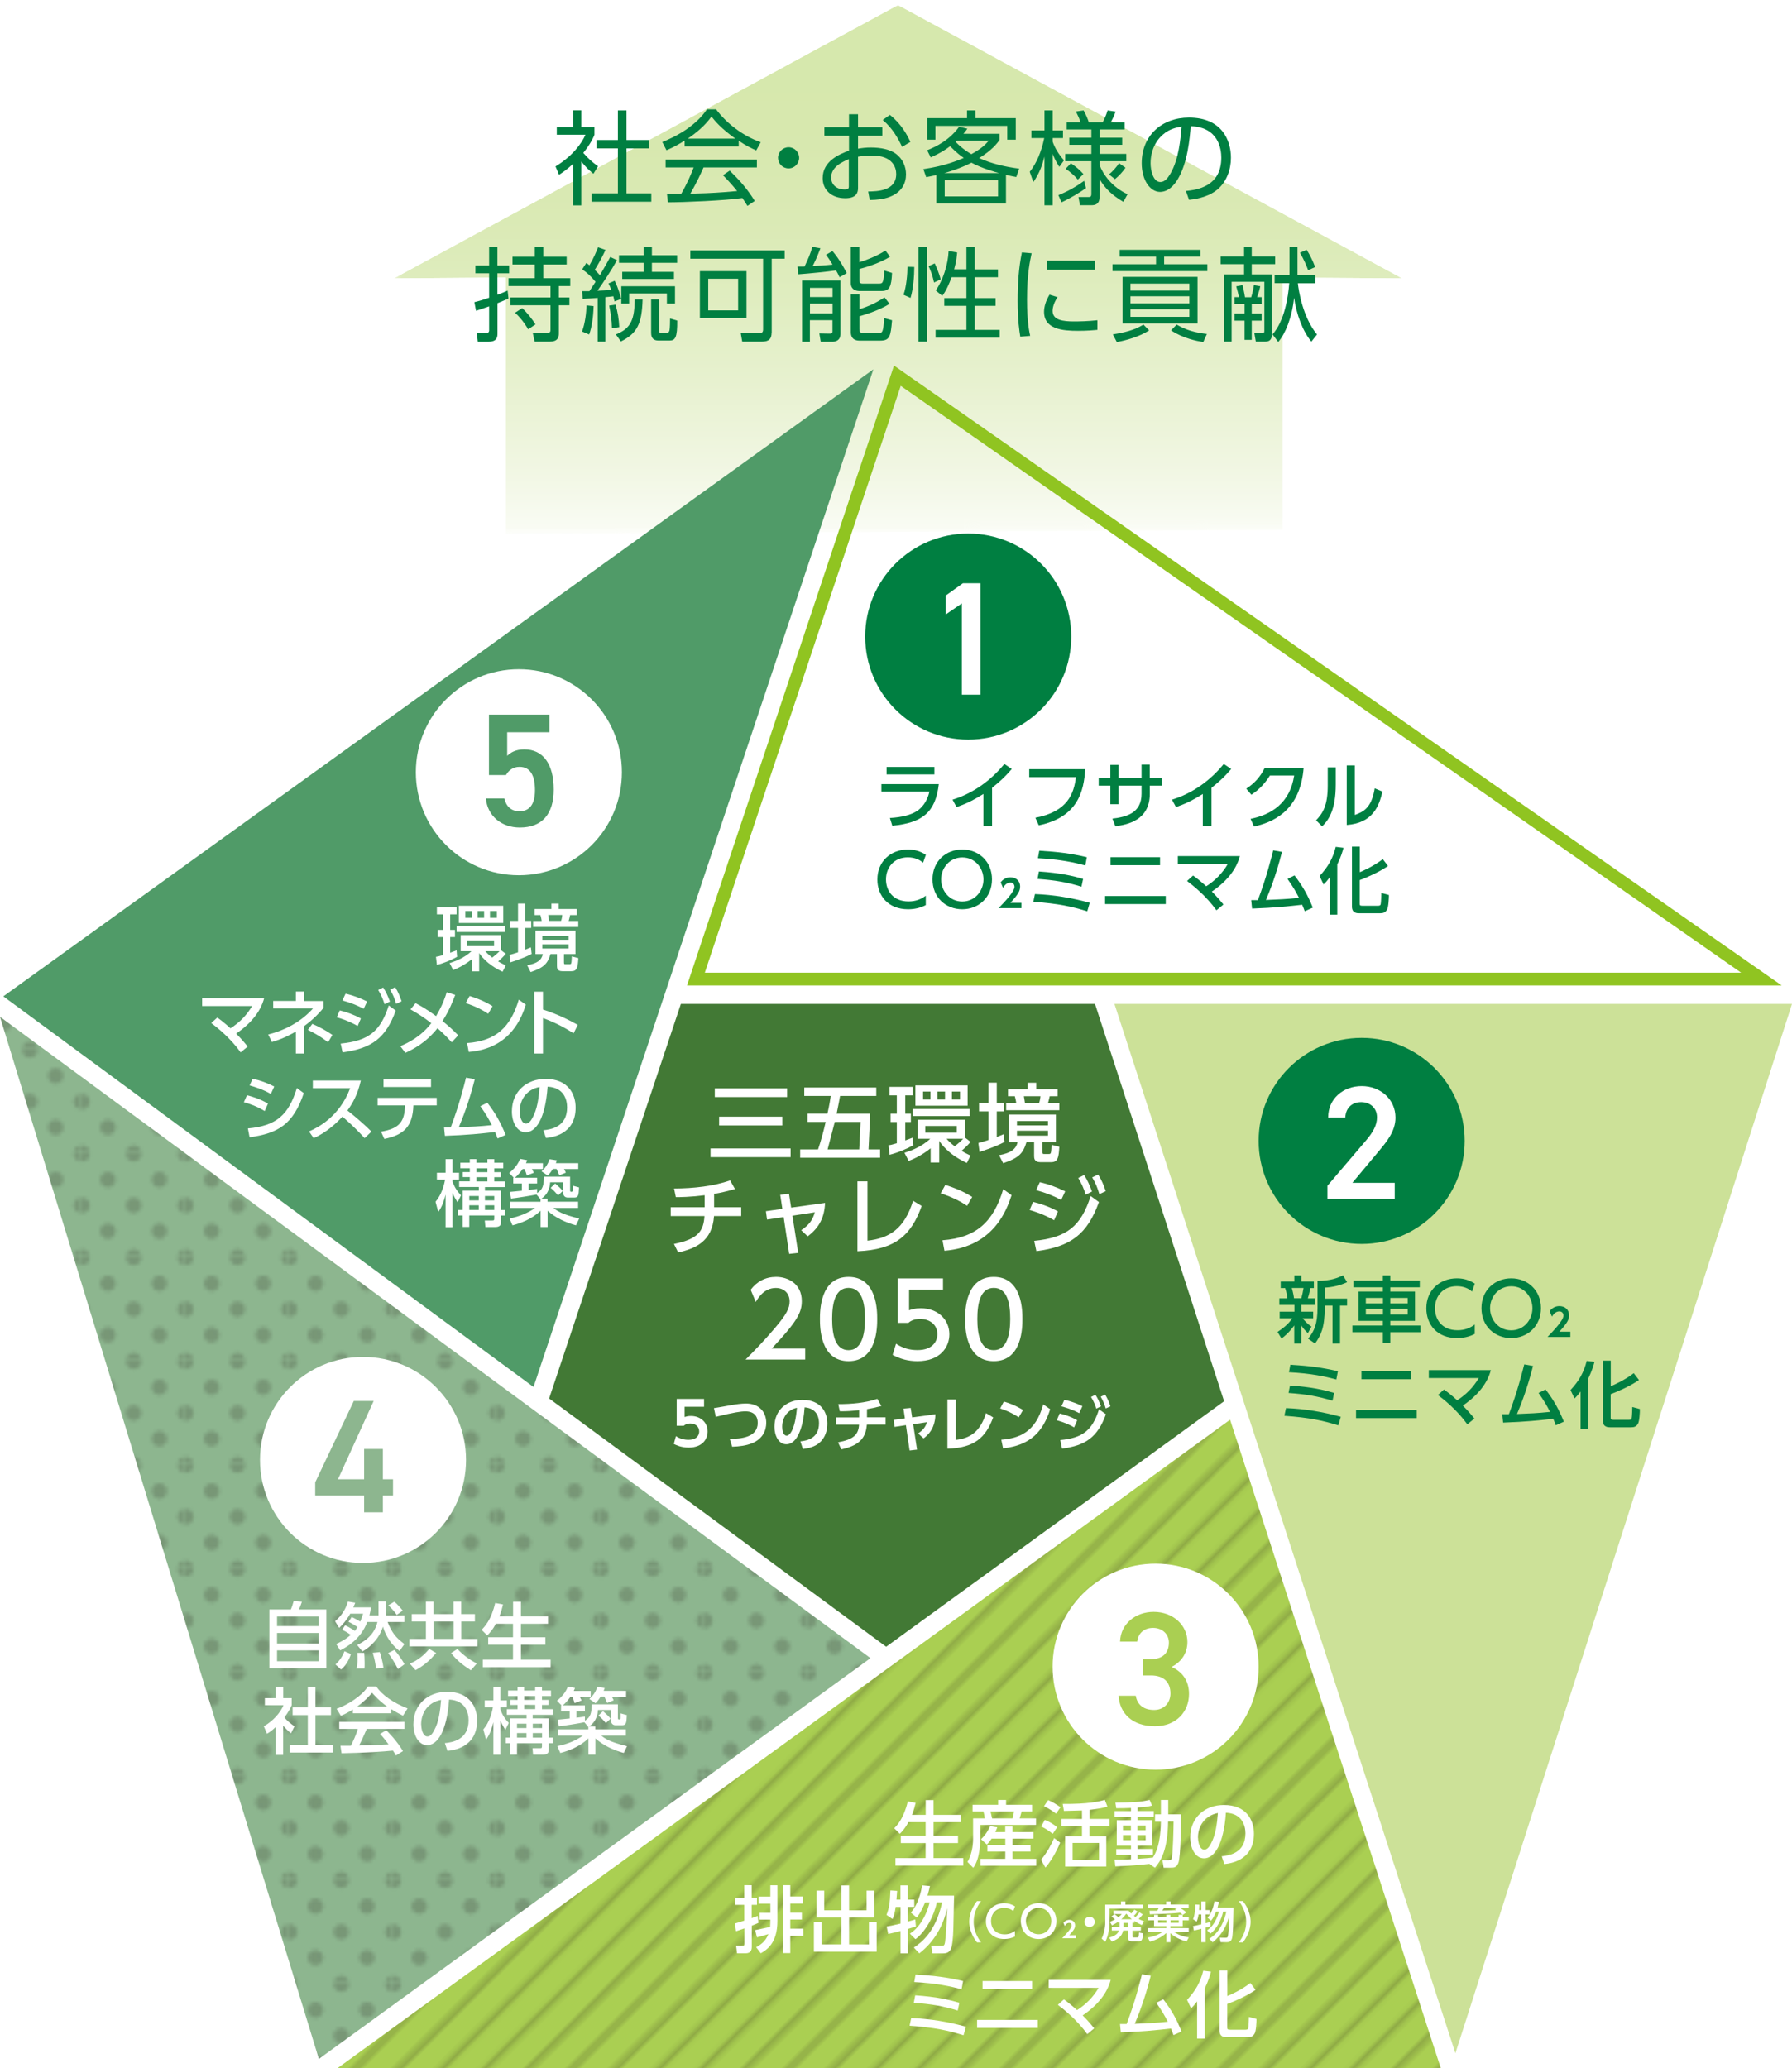 <?xml version="1.0" encoding="UTF-8"?><svg xmlns="http://www.w3.org/2000/svg" xmlns:xlink="http://www.w3.org/1999/xlink" viewBox="0 0 210.29 242.71"><defs><style>.cls-1{fill:url(#_名称未設定グラデーション_5);}.cls-2{fill:#427935;}.cls-3{fill:#fff;}.cls-4{mask:url(#mask);}.cls-5{fill:url(#_名称未設定グラデーション_2);}.cls-6,.cls-7{fill:none;}.cls-8{clip-path:url(#clippath-1);}.cls-9{isolation:isolate;}.cls-7{stroke:#231815;stroke-width:1.44px;}.cls-10{fill:#231815;}.cls-11{fill:#509b68;}.cls-12{fill:url(#_10_dpi_30_);}.cls-12,.cls-13{mix-blend-mode:screen;opacity:.2;}.cls-13{fill:url(#_10_lpi_20_);}.cls-14{fill:#007f41;}.cls-15{fill:#90c421;}.cls-16{fill:#cce198;}.cls-17{fill:#8db68f;}.cls-18{fill:#aacf52;}.cls-19{clip-path:url(#clippath);}.cls-20{opacity:.5;}</style><clipPath id="clippath"><polygon class="cls-6" points="46.22 32.67 59.34 32.57 59.34 90.47 150.53 90.47 150.53 32.57 164.55 32.67 105.38 .59 46.22 32.67"/></clipPath><clipPath id="clippath-1"><rect class="cls-6" x="46.07" y=".29" width="118.63" height="62.12" transform="translate(-.15 .52) rotate(-.28)"/></clipPath><linearGradient id="_名称未設定グラデーション_5" x1="484.54" y1="-27.25" x2="485.48" y2="-27.25" gradientTransform="translate(1775.73 -29688.84) rotate(90) scale(61.29 -61.29)" gradientUnits="userSpaceOnUse"><stop offset="0" stop-color="#fff"/><stop offset=".11" stop-color="#fafafa"/><stop offset=".24" stop-color="#ededed"/><stop offset=".37" stop-color="#d7d7d7"/><stop offset=".5" stop-color="#b8b8b8"/><stop offset=".64" stop-color="#909090"/><stop offset=".77" stop-color="#5f5f5f"/><stop offset=".91" stop-color="#272727"/><stop offset="1" stop-color="#000"/></linearGradient><mask id="mask" x="45.61" y="-.59" width="119.56" height="63.89" maskUnits="userSpaceOnUse"><g class="cls-8"><rect class="cls-1" x="45.76" y="-.29" width="119.25" height="63.3" transform="translate(-.15 .52) rotate(-.28)"/></g></mask><linearGradient id="_名称未設定グラデーション_2" x1="484.54" y1="-27.25" x2="485.48" y2="-27.25" gradientTransform="translate(1775.73 -29688.84) rotate(90) scale(61.29 -61.29)" gradientUnits="userSpaceOnUse"><stop offset="0" stop-color="#aed15b"/><stop offset=".14" stop-color="#b0d25f"/><stop offset=".3" stop-color="#b6d56c"/><stop offset=".46" stop-color="#c1dc82"/><stop offset=".63" stop-color="#d0e4a1"/><stop offset=".81" stop-color="#e4efc9"/><stop offset=".98" stop-color="#fcfdf9"/><stop offset="1" stop-color="#fff"/></linearGradient><pattern id="_10_dpi_30_" x="0" y="0" width="28.8" height="28.8" patternTransform="translate(-3900.16 -5284.72) scale(.42)" patternUnits="userSpaceOnUse" viewBox="0 0 28.8 28.8"><rect class="cls-6" x="0" y="0" width="28.8" height="28.8"/><path class="cls-10" d="M28.8,30.96c1.19,0,2.16-.97,2.16-2.16s-.97-2.16-2.16-2.16-2.16.97-2.16,2.16.97,2.16,2.16,2.16Z"/><path class="cls-10" d="M14.4,30.96c1.19,0,2.16-.97,2.16-2.16s-.97-2.16-2.16-2.16-2.16.97-2.16,2.16.97,2.16,2.16,2.16Z"/><path class="cls-10" d="M28.8,16.56c1.19,0,2.16-.97,2.16-2.16s-.97-2.16-2.16-2.16-2.16.97-2.16,2.16.97,2.16,2.16,2.16Z"/><path class="cls-10" d="M14.4,16.56c1.19,0,2.16-.97,2.16-2.16s-.97-2.16-2.16-2.16-2.16.97-2.16,2.16.97,2.16,2.16,2.16Z"/><path class="cls-10" d="M7.2,23.76c1.19,0,2.16-.97,2.16-2.16s-.97-2.16-2.16-2.16-2.16.97-2.16,2.16.97,2.16,2.16,2.16Z"/><path class="cls-10" d="M21.6,23.76c1.19,0,2.16-.97,2.16-2.16s-.97-2.16-2.16-2.16-2.16.97-2.16,2.16.97,2.16,2.16,2.16Z"/><path class="cls-10" d="M7.2,9.36c1.19,0,2.16-.97,2.16-2.16s-.97-2.16-2.16-2.16-2.16.97-2.16,2.16.97,2.16,2.16,2.16Z"/><path class="cls-10" d="M21.6,9.36c1.19,0,2.16-.97,2.16-2.16s-.97-2.16-2.16-2.16-2.16.97-2.16,2.16.97,2.16,2.16,2.16Z"/><path class="cls-10" d="M0,30.96c1.19,0,2.16-.97,2.16-2.16s-.97-2.16-2.16-2.16-2.16.97-2.16,2.16.97,2.16,2.16,2.16Z"/><path class="cls-10" d="M0,16.56c1.19,0,2.16-.97,2.16-2.16s-.97-2.16-2.16-2.16-2.16.97-2.16,2.16.97,2.16,2.16,2.16Z"/><path class="cls-10" d="M28.8,2.16c1.19,0,2.16-.97,2.16-2.16s-.97-2.16-2.16-2.16-2.16.97-2.16,2.16.97,2.16,2.16,2.16Z"/><path class="cls-10" d="M14.4,2.16c1.19,0,2.16-.97,2.16-2.16s-.97-2.16-2.16-2.16-2.16.97-2.16,2.16.97,2.16,2.16,2.16Z"/><path class="cls-10" d="M0,2.16c1.19,0,2.16-.97,2.16-2.16S1.19-2.16,0-2.16-2.16-1.19-2.16,0-1.19,2.16,0,2.16Z"/></pattern><pattern id="_10_lpi_20_" x="0" y="0" width="72" height="72" patternTransform="translate(-1708.02 -8558.98) rotate(-45) scale(.5)" patternUnits="userSpaceOnUse" viewBox="0 0 72 72"><rect class="cls-6" width="72" height="72"/><line class="cls-7" x1="71.75" y1="68.4" x2="144.25" y2="68.4"/><line class="cls-7" x1="71.75" y1="54" x2="144.25" y2="54"/><line class="cls-7" x1="71.75" y1="39.6" x2="144.25" y2="39.6"/><line class="cls-7" x1="71.75" y1="25.2" x2="144.25" y2="25.2"/><line class="cls-7" x1="71.75" y1="10.8" x2="144.25" y2="10.8"/><line class="cls-7" x1="71.75" y1="61.2" x2="144.25" y2="61.2"/><line class="cls-7" x1="71.75" y1="46.8" x2="144.25" y2="46.8"/><line class="cls-7" x1="71.75" y1="32.4" x2="144.25" y2="32.4"/><line class="cls-7" x1="71.75" y1="18" x2="144.25" y2="18"/><line class="cls-7" x1="71.75" y1="3.6" x2="144.25" y2="3.6"/><line class="cls-7" x1="-.25" y1="68.4" x2="72.25" y2="68.4"/><line class="cls-7" x1="-.25" y1="54" x2="72.25" y2="54"/><line class="cls-7" x1="-.25" y1="39.6" x2="72.25" y2="39.6"/><line class="cls-7" x1="-.25" y1="25.2" x2="72.25" y2="25.2"/><line class="cls-7" x1="-.25" y1="10.8" x2="72.25" y2="10.8"/><line class="cls-7" x1="-.25" y1="61.2" x2="72.25" y2="61.2"/><line class="cls-7" x1="-.25" y1="46.8" x2="72.25" y2="46.8"/><line class="cls-7" x1="-.25" y1="32.4" x2="72.25" y2="32.4"/><line class="cls-7" x1="-.25" y1="18" x2="72.25" y2="18"/><line class="cls-7" x1="-.25" y1="3.6" x2="72.25" y2="3.6"/><line class="cls-7" x1="-72.25" y1="68.4" x2=".25" y2="68.4"/><line class="cls-7" x1="-72.25" y1="54" x2=".25" y2="54"/><line class="cls-7" x1="-72.25" y1="39.6" x2=".25" y2="39.6"/><line class="cls-7" x1="-72.25" y1="25.2" x2=".25" y2="25.2"/><line class="cls-7" x1="-72.25" y1="10.8" x2=".25" y2="10.8"/><line class="cls-7" x1="-72.25" y1="61.2" x2=".25" y2="61.2"/><line class="cls-7" x1="-72.25" y1="46.8" x2=".25" y2="46.8"/><line class="cls-7" x1="-72.25" y1="32.4" x2=".25" y2="32.4"/><line class="cls-7" x1="-72.25" y1="18" x2=".25" y2="18"/><line class="cls-7" x1="-72.25" y1="3.6" x2=".25" y2="3.6"/></pattern></defs><g class="cls-9"><g id="_レイヤー_2"><g id="_レイヤー_1-2"><g class="cls-20"><g class="cls-19"><g class="cls-4"><rect class="cls-5" x="46.07" y=".29" width="118.63" height="62.12" transform="translate(-.15 .52) rotate(-.28)"/></g></g></g><path class="cls-14" d="M68.21,24.1h-.97v-4.86c-.76.7-1.31,1.06-1.64,1.27l-.41-.98c1.99-1.2,3.11-2.75,3.51-3.72h-3.36v-.9h1.9v-1.96h.97v1.96h1.55v.91c-.12.29-.43,1.03-1.31,2.12.64.73,1.06,1.09,1.73,1.57l-.54.88c-.64-.52-.77-.66-1.43-1.44v5.15ZM73.52,12.96v3.47h2.64v.98h-2.64v5.28h2.91v.98h-6.99v-.98h3.07v-5.28h-2.51v-.98h2.51v-3.47h1.01Z"/><path class="cls-14" d="M86.68,17.18h-6.34v-.67c-1.07.66-1.73.95-2.13,1.12l-.49-.97c3.57-1.4,4.92-3.35,5.24-3.83h1.07c1.25,1.67,3.15,3.12,5.24,3.86l-.53.96c-.53-.24-1.2-.55-2.05-1.13v.66ZM85.63,20.02c1.28,1.26,2.02,2.1,2.94,3.56l-.86.58c-.19-.32-.34-.55-.59-.92-2,.29-6.9.5-8.74.5l-.11-.98h1.66c.75-1.3,1.21-2.41,1.47-3.11h-3.29v-.92h10.71v.92h-6.26c-.29.66-.77,1.7-1.55,3.08.3-.01,1.64-.05,1.9-.06,1.46-.06,2.7-.17,3.59-.25-.12-.16-.72-.91-1.66-1.86l.79-.54ZM86.3,16.27c-1.69-1.2-2.39-2.06-2.81-2.59-.75,1.06-1.77,1.9-2.78,2.59h5.59Z"/><path class="cls-14" d="M93.78,18.52c0,.66-.54,1.24-1.24,1.24s-1.24-.56-1.24-1.24.56-1.24,1.24-1.24,1.24.56,1.24,1.24Z"/><path class="cls-14" d="M100.67,17.45c.49-.08.94-.14,1.5-.14,1.26,0,2.29.24,2.97.74.78.58,1.18,1.48,1.18,2.41,0,1.03-.48,2.17-2.13,2.72-.49.17-1.24.28-2.13.29l-.18-1c1.07-.01,3.29-.06,3.29-2.05,0-.76-.41-2.17-2.85-2.17-.71,0-1.24.07-1.63.14v3.67c0,.56-.2,1.2-1.5,1.2-1.59,0-2.65-.96-2.65-2.35,0-2.04,2-2.82,3.09-3.24v-1.74h-2.89v-1h2.89v-1.52h1.06v1.52h2.85v1h-2.85v1.51ZM99.62,18.67c-.71.3-2.09.88-2.09,2.18,0,.66.49,1.38,1.59,1.38.41,0,.49-.12.49-.35v-3.21ZM104.42,13.48c1.38,1.08,2.05,2.41,2.42,3.17l-.98.58c-.5-1.04-1.1-2.15-2.27-3.15l.83-.59Z"/><path class="cls-14" d="M108.39,19.84c2.55-.38,3.99-1.01,4.71-1.31-.44-.3-.75-.53-1.61-1.37-.56.42-1.09.78-2.27,1.31l-.42-.84c1.1-.44,2.6-1.18,3.75-2.75l.97.22c-.18.25-.26.37-.46.6h4.23v.74c-.29.4-.9,1.2-2.39,2.11,1.49.67,3.08,1.03,4.7,1.24l-.34.98c-.41-.07-.58-.11-1.21-.25v3.37h-8.17v-3.35c-.33.08-.54.12-1.19.25l-.34-.96ZM114.48,12.96v.91h4.72v2.52h-1v-1.62h-8.43v1.62h-.97v-2.52h4.68v-.91h1ZM117.24,20.31c-.41-.11-2.03-.56-3.24-1.22-1.27.66-2.64,1.07-3.19,1.22h6.43ZM117.12,21.13h-6.26v1.92h6.26v-1.92ZM112.29,16.51s-.11.1-.16.13c.86.88,1.62,1.31,1.86,1.45,1.2-.67,1.62-1.09,2.04-1.58h-3.74Z"/><path class="cls-14" d="M124.31,19.58c-.46-.72-.6-1.07-.78-1.52v6.03h-.96v-5.72c-.26.98-.54,1.88-1.31,3l-.42-1.21c.78-.97,1.38-2.38,1.7-3.96h-1.51v-.89h1.54v-2.35h.96v2.35h1.21v.89h-1.21v.43c.24.7.7,1.49,1.33,2.18l-.55.77ZM124.2,22.9c.4-.16,1.67-.68,3.02-1.68l.22.85c-.67.49-1.94,1.25-2.87,1.67l-.37-.84ZM131.82,23.68c-1.22-.71-2.12-1.51-2.79-2.67v2.1c0,.25,0,.97-.92.97h-1.38l-.17-.96h1.13c.23.01.38-.01.38-.37v-3.83h-3.07v-.86h3.07v-1.07h-2.59v-.83h2.59v-.97h-2.89v-.84h1.62c-.12-.38-.32-.83-.54-1.26l.9-.13c.24.44.47.94.61,1.39h1.63c.13-.25.37-.71.58-1.39l.94.14c-.26.71-.52,1.15-.58,1.25h1.64v.84h-2.95v.97h2.66v.83h-2.66v1.07h3.14v.86h-3.14v.43c.4,1.12,1.51,2.64,3.29,3.44l-.49.89ZM125.67,19.17c.19.12.84.54,1.47,1.26l-.66.64c-.34-.4-.89-.92-1.43-1.26l.61-.64ZM130.14,20.47c.42-.34.9-.88,1.18-1.32l.76.53c-.37.53-.77.96-1.24,1.34l-.7-.55Z"/><path class="cls-14" d="M139.17,22.41c1.24-.13,4.15-.48,4.15-3.91,0-.95-.29-3.59-3.59-3.69-.11,1.39-.35,4.34-1.58,6.32-.71,1.12-1.47,1.39-2.01,1.39-1.18,0-2.16-1.39-2.16-3.37,0-3.26,2.38-5.35,5.54-5.35,3.89,0,4.93,2.69,4.93,4.71,0,1.43-.52,2.84-1.61,3.75-.78.65-1.98,1.06-3.31,1.19l-.36-1.04ZM136.69,15.62c-1.12.82-1.67,2.16-1.67,3.55,0,.82.3,2.19,1.15,2.19.5,0,.86-.44,1.17-.97,1.01-1.73,1.2-4.16,1.32-5.54-.71.13-1.37.31-1.98.77Z"/><path class="cls-14" d="M59.67,35.03c-.4.19-.58.26-1.29.55v3.51c0,.42-.02,1.01-1.06,1.01h-1.25l-.12-1.02h1.08c.2.01.37-.07.37-.31v-2.82c-.97.35-1.24.42-1.54.52l-.19-1.01c.41-.11.8-.2,1.73-.52v-2.87h-1.61v-.91h1.61v-2.19h.97v2.19h1.38v.91h-1.38v2.52c.66-.25.88-.35,1.2-.49l.1.92ZM63.75,28.97v1.16h2.75v.91h-2.75v1.61h3.17v.92h-1.34v1.34h1.24v.91h-1.24v3.33c0,.47-.16.94-1.08.94h-1.76l-.22-1.02h1.65c.41.01.43-.18.43-.37v-2.88h-4.7v-.91h4.7v-1.34h-4.92v-.92h3.08v-1.61h-2.62v-.91h2.62v-1.16h.98ZM61.98,38.64c-.18-.3-.67-1.15-1.54-1.94l.84-.54c.58.53,1.16,1.28,1.56,1.9l-.86.59Z"/><path class="cls-14" d="M72.41,30.52c-.7,1.25-1.49,2.44-2.3,3.6.25-.01,1.39-.07,1.62-.08-.14-.43-.22-.58-.32-.78l.72-.31c.46.92.7,1.87.77,2.13l-.79.29c-.05-.25-.07-.34-.13-.6-.29.04-.62.07-.94.1v5.22h-.9v-5.13c-.71.06-1.21.08-1.76.11l-.07-.9h.86l.72-1.1c-.54-.64-.97-1.06-1.57-1.46l.49-.76c.12.1.18.14.36.28.5-.85.77-1.5,1.01-2.11l.88.31c-.47,1.01-1,1.93-1.27,2.34.26.25.38.36.61.62.55-.92.9-1.56,1.21-2.13l.82.38ZM68.3,38.91c.38-1.01.5-2.24.53-3.07l.83.08c-.05,1.48-.22,2.46-.52,3.33l-.84-.35ZM71.81,38.52c-.02-1.02-.13-1.68-.32-2.66l.74-.11c.26.86.4,1.73.44,2.64l-.86.13ZM75.41,35.14c-.08,2.85-.64,3.99-2.55,4.93l-.59-.83c1.85-.7,2.18-1.88,2.22-4.1h.92ZM76.5,28.98v.97h2.96v.89h-2.96v1.06h2.59v.84h-6.07v-.84h2.51v-1.06h-2.89v-.89h2.89v-.97h.97ZM79.21,35.63h-.95v-1.19h-4.43v1.19h-.92v-2.04h6.3v2.04ZM77.34,35.14v3.61c0,.23,0,.31.29.31h.6c.26,0,.3-.17.34-.31.05-.25.06-1.04.06-1.38l.84.25c.02,1.96-.23,2.34-.88,2.34h-1.32c-.86,0-.86-.67-.86-.94v-3.89h.94Z"/><path class="cls-14" d="M90.55,39.03c0,.72-.3,1.06-1.15,1.06h-2.3l-.18-1.03h2.27c.2.01.36-.04.36-.42v-8.28h-8.54v-.97h11.07v.97h-1.52v8.67ZM87.6,37.32h-5.47v-5.5h5.47v5.5ZM86.62,32.71h-3.51v3.71h3.51v-3.71Z"/><path class="cls-14" d="M96.28,29.12c-.38,1-.55,1.37-.91,2.1.38-.01,1.5-.08,2.33-.17-.37-.62-.55-.86-.77-1.15l.76-.44c.88,1.03,1.52,2.29,1.68,2.59l-.85.48c-.13-.29-.23-.49-.41-.8-.89.14-3.17.37-4.44.46l-.08-.9c.12,0,.7-.01.82-.01.38-.79.72-1.56.92-2.31l.96.17ZM98.63,32.92v6.26c0,.79-.6.92-.9.92h-1.42l-.16-.97,1.26.02c.22,0,.28-.1.28-.25v-1.33h-2.65v2.53h-.92v-7.18h4.51ZM97.7,33.78h-2.65v1.08h2.65v-1.08ZM97.7,35.63h-2.65v1.15h2.65v-1.15ZM100.85,30.77c.8-.24,2.18-.77,3.05-1.37l.55.73c-1.09.66-2.5,1.16-3.6,1.43v1.36c0,.25.11.36.37.36h1.94c.36,0,.56-.01.6-1.54l.92.29c-.07,1.57-.28,2.12-1.21,2.12h-2.57c-.2,0-1.06,0-1.06-.96v-4.25h1v1.82ZM100.85,34.54v1.75c1.28-.41,2.06-.82,2.95-1.39l.59.76c-1.36.85-3.31,1.39-3.54,1.45v1.52c0,.32.08.43.43.43h1.88c.38,0,.49-.05.6-1.73l.92.25c-.16,1.88-.25,2.39-1.39,2.39h-2.39c-.26,0-1.06,0-1.06-1.02v-4.41h1Z"/><path class="cls-14" d="M106.02,34.6c.36-.97.47-2.54.47-3.29l.8.02c0,1.07-.13,2.64-.44,3.63l-.83-.37ZM108.76,28.96v11.13h-.98v-11.13h.98ZM109.61,33.15c-.17-.76-.34-1.28-.64-1.92l.72-.32c.19.42.52,1.16.7,1.87l-.78.37ZM113.41,31.61v-2.65h.97v2.65h2.73v.92h-2.73v2.45h2.45v.91h-2.45v2.82h2.93v.92h-7.52v-.92h3.62v-2.82h-2.6v-.91h2.6v-2.45h-1.74c-.28.76-.64,1.61-1.1,2.19l-.76-.64c.82-1.14,1.44-3,1.51-4.62l1,.17c-.04.46-.08.98-.35,1.97h1.44Z"/><path class="cls-14" d="M121.06,29.72c-.18.84-.54,2.41-.54,5.43,0,2.67.28,3.83.37,4.26l-1.16.1c-.11-.7-.31-1.9-.31-4.19,0-1.98.12-3.9.5-5.7l1.14.1ZM124.12,34.86c-.59.83-.6,1.51-.6,1.62,0,1.09,1.22,1.24,2.51,1.24.66,0,1.64-.02,2.75-.14v1.13c-.41.04-1.25.11-2.27.11-1.78,0-3.99-.17-3.99-2.23,0-.62.22-1.31.64-2.01l.97.3ZM128.52,30.59v1.06h-5.64v-1.06h5.64Z"/><path class="cls-14" d="M140.88,30.12h-4.27v.89h5.07v.8h-11.13v-.8h5.11v-.89h-4.26v-.8h9.47v.8ZM130.59,39.24c2.12-.32,3.01-.8,3.59-1.15l.67.68c-1.09.72-2.71,1.18-3.79,1.37l-.47-.9ZM140.53,32.49v5.47h-8.8v-5.47h8.8ZM139.57,33.28h-6.91v.82h6.91v-.82ZM139.57,34.77h-6.91v.84h6.91v-.84ZM139.57,36.29h-6.91v.89h6.91v-.89ZM138.08,38.09c1.14.66,2.19.95,3.55,1.1l-.43.95c-.8-.13-2.34-.43-3.78-1.37l.66-.68Z"/><path class="cls-14" d="M145.99,30.11v-1.14h.9v1.14h2.75v.89h-2.75v1.2h2.35v7.11c0,.24-.02.78-.78.78h-1.09l-.17-.98h.91c.22.01.26-.1.26-.29v-5.75h-3.84v7.02h-.86v-7.89h2.32v-1.2h-2.75v-.89h2.75ZM145.39,34.87c-.06-.34-.18-.8-.32-1.27l.74-.14c.11.47.22.94.29,1.42h.73c.18-.59.28-1.15.32-1.42l.74.13c-.06.35-.26.98-.37,1.28h.53v.8h-1.16v1.13h1.16v.83h-1.16v2.25h-.84v-2.25h-1.18v-.83h1.18v-1.13h-1.18v-.8h.52ZM154.36,32.29v.95h-2.06c.1.91.58,3.98,2.25,6.01l-.66.84c-1.02-1.21-1.76-3.23-2.03-5.15-.25,2.35-1.02,4.21-1.86,5.19l-.67-.89c1.42-1.6,1.85-4.46,1.96-6.01h-1.71v-.95h1.74v-3.32h.94v3.32h2.11ZM153.51,31.71c-.22-.6-.47-1.19-.96-2.05l.78-.35c.36.55.75,1.34,1,2.03l-.82.37Z"/><polygon class="cls-11" points=".39 116.92 62.61 162.76 102.49 43.34 .39 116.92"/><polygon class="cls-17" points="102.15 194.58 0 119.32 37.42 241.61 102.15 194.58"/><polygon class="cls-12" points="102.15 194.58 0 119.32 37.42 241.61 102.15 194.58"/><polygon class="cls-2" points="64.44 164.11 103.99 193.24 143.65 164.43 128.5 117.81 79.9 117.81 64.44 164.11"/><polygon class="cls-18" points="144.35 166.6 39.6 242.7 169.08 242.71 144.35 166.6"/><polygon class="cls-13" points="144.35 166.6 39.6 242.7 169.08 242.71 144.35 166.6"/><polygon class="cls-16" points="130.78 117.81 170.79 240.94 210.29 117.81 130.78 117.81"/><path class="cls-15" d="M105.7,45.28l98.62,68.86h-121.61s22.99-68.86,22.99-68.86M104.91,42.9l-24.29,72.74h128.46S104.91,42.9,104.91,42.9h0Z"/><path class="cls-14" d="M110.17,92.01c-.39,3.34-1.94,4.55-5.46,4.89l-.28-.91c1.48-.09,2.49-.38,3.15-.8.47-.29,1.22-1.03,1.48-2.29h-5.63v-.88h6.74ZM109.65,90v.88h-5.61v-.88h5.61Z"/><path class="cls-14" d="M116.41,96.93h-1.01v-3.76c-1.39.88-2.29,1.24-3.15,1.54l-.47-.87c2.4-.74,4.49-2.24,6.08-4.19l.87.59c-.67.78-1.21,1.33-2.31,2.21v4.49Z"/><path class="cls-14" d="M127.35,90.26c-.16,2.59-.86,5.64-5.45,6.59l-.4-.89c3.82-.72,4.52-2.85,4.76-4.76h-5.48v-.94h6.57Z"/><path class="cls-14" d="M136.34,91.28v.91h-1.41v.96c0,3.12-2.64,3.62-4.04,3.81l-.35-.9c1.65-.19,3.42-.65,3.42-2.91v-.96h-2.69v2.18h-.97v-2.18h-1.37v-.91h1.37v-1.52h.97v1.52h2.69v-1.56h.96v1.56h1.41Z"/><path class="cls-14" d="M142.16,96.93h-1.01v-3.76c-1.39.88-2.29,1.24-3.15,1.54l-.47-.87c2.41-.74,4.49-2.24,6.08-4.19l.87.59c-.67.78-1.21,1.33-2.31,2.21v4.49Z"/><path class="cls-14" d="M146.75,96.09c2.46-.49,4.63-1.86,5.12-5.09h-2.84c-.57.89-1.18,1.6-2.18,2.26l-.6-.71c.99-.65,1.66-1.41,2.16-2.43h4.57c-.36,4.42-2.85,6.23-5.83,6.87l-.39-.89Z"/><path class="cls-14" d="M156.75,92.07c0,2.96-.83,4.16-1.6,4.9l-.71-.71c.83-.87,1.37-1.76,1.37-4.1v-2.11h.94v2.02ZM158.99,95.63c.93-.35,1.95-.73,2.33-3.12l.91.38c-.4,1.73-1.14,3.69-4.19,3.92v-6.99h.95v5.81Z"/><path class="cls-14" d="M108.64,106.21c-.64.34-1.36.49-2.08.49-2.36,0-3.6-1.61-3.6-3.49,0-2.17,1.61-3.52,3.59-3.52.77,0,1.45.2,2.1.62l-.33.93c-.37-.33-.96-.63-1.78-.63-1.65,0-2.57,1.2-2.57,2.59,0,1.28.79,2.58,2.65,2.58.83,0,1.48-.26,2.02-.67v1.1Z"/><path class="cls-14" d="M112.92,99.69c1.94,0,3.49,1.41,3.49,3.5s-1.55,3.51-3.49,3.51-3.49-1.39-3.49-3.51c0-2.12,1.57-3.5,3.49-3.5ZM112.92,105.79c1.52,0,2.49-1.27,2.49-2.59s-.97-2.58-2.48-2.58-2.49,1.25-2.49,2.58.98,2.59,2.48,2.59Z"/><path class="cls-14" d="M119.86,105.96v.61h-2.68c.74-.76,1.87-1.95,1.87-2.5,0-.26-.15-.5-.48-.5-.48,0-.74.41-.87.61l-.27-.64c.44-.59,1.02-.59,1.15-.59.59,0,1.13.37,1.13,1.08,0,.52-.21.89-1.14,1.92h1.28Z"/><path class="cls-14" d="M127.59,106.94c-1.82-.56-3.32-.9-6.33-1.12l.19-.9c2.18.08,4.33.44,6.43,1.02l-.29,1ZM126.91,104.05c-1.75-.53-3.09-.76-5.16-.91l.17-.87c2.53.17,3.95.51,5.18.87l-.19.91ZM127.36,101.56c-1.3-.35-2.89-.71-5.56-.85l.16-.88c2.26.14,3.63.31,5.58.76l-.18.97Z"/><path class="cls-14" d="M136.8,105.15v.94h-7.12v-.94h7.12ZM136.13,100.59v.94h-5.81v-.94h5.81Z"/><path class="cls-14" d="M140,102.74c.3.21.77.56,1.55,1.26,1.04-.66,1.92-1.55,2.53-2.61h-5.86v-.93h7.28c-.16.59-.69,2.41-3.29,4.16.65.65,1.15,1.26,1.36,1.52l-.82.68c-1.24-1.73-2.77-2.92-3.45-3.44l.71-.64Z"/><path class="cls-14" d="M146.82,105.63s.71,0,.79,0c1-2.62,1.59-5.01,1.8-5.84l1.03.18c-.72,2.83-1.47,4.66-1.88,5.64,1.49-.06,2.38-.09,3.88-.25-.46-.87-.62-1.17-1.35-2.22l.82-.41c.98,1.28,1.54,2.29,2.15,3.78l-.95.42c-.09-.25-.14-.39-.3-.76-1.7.19-3.14.35-5.88.45l-.1-.99Z"/><path class="cls-14" d="M156.03,102.97c-.36.48-.51.62-.71.82l-.47-.99c1.03-1.11,1.57-2.1,1.9-3.42l.91.11c-.1.37-.27,1.01-.73,1.95v5.89h-.9v-4.37ZM159.57,99.36v2.99c.37-.15,1.59-.68,2.7-1.53l.61.8c-.93.66-2.41,1.33-3.32,1.66v2.7c0,.23,0,.31.33.31h1.82c.23,0,.28-.08.31-.17.05-.15.08-1.16.08-1.33l.89.24c0,.37-.05,1.45-.23,1.73-.2.32-.42.41-.82.41h-2.43c-.25,0-.86,0-.86-.78v-7.04h.91Z"/><path class="cls-14" d="M149.93,156.29c.55-.37,1.19-.82,1.72-1.59h-1.48v-.78h1.73v-.79h-1.77v-.77h.94c0-.07-.09-.76-.26-1.21h-.52v-.77h1.6v-.71h.82v.71h1.47v.77h-.4c-.18.78-.2.88-.31,1.21h.83v.77h-1.6v.79h1.4v.78h-1.24c.2.24.55.66,1.04.97l-.42.77c-.44-.42-.54-.56-.78-.91v2.13h-.82v-2.12c-.7.93-1.18,1.3-1.5,1.53l-.47-.78ZM151.59,151.14c.13.41.26,1.11.26,1.21h.86c.1-.34.22-.91.26-1.21h-1.39ZM158.08,150.46c-.77.37-1.72.6-2.63.64v1.29h2.63v.82h-.83v4.45h-.88v-4.45h-.91v.23c0,2.37-.47,3.28-1.14,4.22l-.82-.57c.74-.88,1.11-1.75,1.11-3.63v-3.16c1.5.03,2.44-.37,2.99-.64l.48.8Z"/><path class="cls-14" d="M166.61,151.06h-3.46v.5h2.9v3.44h-2.9v.55h3.54v.78h-3.54v1.3h-.87v-1.3h-3.58v-.78h3.58v-.55h-2.86v-3.44h2.86v-.5h-3.46v-.78h3.46v-.61h.87v.61h3.46v.78ZM160.28,152.31v.65h2.01v-.65h-2.01ZM160.28,153.58v.68h2.01v-.68h-2.01ZM163.15,152.31v.65h2.04v-.65h-2.04ZM163.15,153.58v.68h2.04v-.68h-2.04Z"/><path class="cls-14" d="M173.06,156.53c-.64.34-1.36.49-2.08.49-2.36,0-3.6-1.61-3.6-3.49,0-2.17,1.61-3.52,3.59-3.52.77,0,1.45.2,2.1.62l-.33.93c-.37-.33-.96-.63-1.78-.63-1.65,0-2.57,1.2-2.57,2.59,0,1.28.79,2.58,2.65,2.58.83,0,1.48-.26,2.02-.67v1.1Z"/><path class="cls-14" d="M177.34,150.01c1.94,0,3.49,1.41,3.49,3.5s-1.56,3.51-3.49,3.51-3.49-1.39-3.49-3.51c0-2.12,1.57-3.5,3.49-3.5ZM177.34,156.11c1.52,0,2.49-1.27,2.49-2.59s-.97-2.58-2.48-2.58-2.49,1.25-2.49,2.58.98,2.59,2.48,2.59Z"/><path class="cls-14" d="M184.28,156.28v.61h-2.68c.74-.77,1.87-1.96,1.87-2.5,0-.26-.15-.5-.48-.5-.48,0-.74.41-.87.61l-.27-.64c.44-.59,1.02-.59,1.15-.59.59,0,1.13.37,1.13,1.08,0,.52-.21.89-1.14,1.92h1.28Z"/><path class="cls-14" d="M157.05,167.26c-1.82-.56-3.32-.9-6.33-1.12l.19-.9c2.18.08,4.33.44,6.43,1.02l-.29,1ZM156.37,164.37c-1.75-.53-3.09-.76-5.16-.91l.17-.87c2.53.17,3.95.51,5.18.87l-.19.91ZM156.82,161.88c-1.3-.35-2.89-.71-5.56-.85l.16-.88c2.26.14,3.63.31,5.58.76l-.18.97Z"/><path class="cls-14" d="M166.25,165.47v.94h-7.12v-.94h7.12ZM165.58,160.91v.94h-5.81v-.94h5.81Z"/><path class="cls-14" d="M169.45,163.06c.3.21.77.56,1.55,1.26,1.04-.66,1.92-1.55,2.53-2.61h-5.86v-.93h7.28c-.16.59-.69,2.41-3.29,4.16.65.65,1.15,1.26,1.36,1.52l-.83.68c-1.24-1.73-2.77-2.92-3.45-3.44l.71-.64Z"/><path class="cls-14" d="M176.28,165.95s.71,0,.79,0c.99-2.62,1.59-5.01,1.8-5.84l1.03.18c-.72,2.83-1.47,4.66-1.88,5.64,1.49-.06,2.38-.09,3.88-.25-.46-.87-.62-1.17-1.35-2.22l.82-.41c.98,1.28,1.54,2.29,2.15,3.78l-.95.42c-.09-.25-.14-.39-.3-.76-1.7.19-3.14.35-5.88.45l-.1-.99Z"/><path class="cls-14" d="M185.48,163.29c-.36.48-.51.62-.71.82l-.47-.99c1.03-1.11,1.57-2.1,1.9-3.42l.91.11c-.1.37-.27,1.01-.73,1.96v5.89h-.9v-4.37ZM189.02,159.68v2.99c.37-.15,1.59-.68,2.7-1.53l.61.8c-.93.66-2.41,1.33-3.32,1.66v2.7c0,.23,0,.31.33.31h1.82c.23,0,.28-.08.31-.17.05-.15.08-1.16.08-1.33l.89.24c0,.37-.05,1.45-.23,1.73-.2.32-.42.41-.82.41h-2.43c-.25,0-.86,0-.86-.78v-7.04h.91Z"/><path class="cls-3" d="M34.13,188.87c.12-.28.2-.49.33-.98l.97.07c-.08.24-.25.72-.36.91h3.23v6.89h-6.69v-6.89h2.52ZM37.41,189.7h-4.9v1.12h4.9v-1.12ZM37.41,191.63h-4.9v1.23h4.9v-1.23ZM37.41,193.67h-4.9v1.27h4.9v-1.27Z"/><path class="cls-3" d="M40.51,190.73c.59.28,1.04.59,1.13.66.05-.07.14-.17.31-.46-.28-.19-.65-.43-1.05-.61l.37-.57c.31.14.8.41,1,.54.17-.38.25-.65.34-.93h-1.51c-.25.46-.65,1.06-1.3,1.67l-.48-.78c.76-.68,1.19-1.28,1.51-2.31l.85.14c-.06.17-.11.3-.22.54h2.07c-.04.31-.09.61-.18.95h1.07v-1.64h.86v1.64h2.18v.77h-1.97c.52,1.29.92,1.79,1.97,2.59l-.57.81c-1.39-1.07-1.8-2.38-1.95-2.86-.4,1.32-1.39,2.35-2.41,2.92l-.62-.76c1.76-.87,2.18-1.9,2.38-2.7h-1.19c-.79,2.07-2.48,2.97-3.18,3.33l-.47-.75c.38-.18,1.06-.48,1.71-1.07-.12-.08-.5-.37-1.01-.59l.35-.54ZM41.18,194.1c-.06.2-.39,1.21-1.16,1.82l-.65-.6c.46-.41.83-.95,1.05-1.55l.76.33ZM42.74,193.96c.02.26.05.63.05,1.19,0,.28,0,.46-.02.64h-.93c.05-.26.12-.55.12-1.16,0-.31-.02-.48-.03-.67h.81ZM44.57,193.87c.14.41.34,1.16.43,1.84l-.88.08c-.08-.7-.15-1.05-.38-1.83l.83-.09ZM46.27,193.62c.48.48.98,1.28,1.2,1.67l-.77.57c-.25-.52-.76-1.38-1.16-1.87l.73-.37ZM46.27,187.95c.27.21.82.82.99,1.05l-.7.51c-.33-.47-.51-.67-.99-1.13l.71-.43Z"/><path class="cls-3" d="M55.74,190.28h-1.61v2.04h1.91v.88h-8.01v-.88h1.95v-2.04h-1.66v-.87h1.66v-1.46h.89v1.46h2.35v-1.46h.9v1.46h1.61v.87ZM51.19,193.98c-.83.93-1.31,1.37-2.42,2.01l-.69-.77c.99-.38,1.73-1.04,2.29-1.72l.82.48ZM53.23,190.28h-2.35v2.04h2.35v-2.04ZM55.25,196c-1.03-.68-1.57-1.1-2.32-2.01l.75-.49c.53.59,1.42,1.3,2.28,1.7l-.71.81Z"/><path class="cls-3" d="M58.19,190.54c-.4.76-.77,1.13-1.02,1.37l-.66-.65c.34-.34,1.13-1.15,1.6-3.15l.92.17c-.08.32-.2.83-.43,1.41h1.61v-1.73h.92v1.73h3.18v.86h-3.18v1.58h2.87v.87h-2.87v1.76h3.49v.88h-7.96v-.88h3.54v-1.76h-2.91v-.87h2.91v-1.58h-2.01Z"/><path class="cls-3" d="M33.24,205.94h-.88v-3.28c-.51.48-.77.63-1.03.79l-.37-.87c1.09-.64,1.92-1.56,2.31-2.48h-2.19v-.83h1.28v-1.33h.88v1.33h.99v.83c-.14.32-.34.75-.86,1.44.43.49.64.64,1.19,1.05l-.41.81c-.4-.32-.63-.55-.92-.89v3.44ZM36.13,197.94h.89v2.41h1.82v.91h-1.82v3.49h2.01v.91h-5.05v-.91h2.14v-3.49h-1.78v-.91h1.78v-2.41Z"/><path class="cls-3" d="M41.4,200.61c-.65.41-1.04.58-1.4.73l-.5-.82c1.37-.48,2.96-1.52,3.68-2.62h.98c.62.97,1.99,1.93,3.67,2.58l-.54.85c-.36-.18-.85-.42-1.37-.76v.48h-4.51v-.46ZM46.46,206c-.1-.19-.15-.28-.35-.57-1.16.12-3.07.25-6.03.31l-.13-.88c.18,0,.95,0,1.22,0,.22-.42.65-1.34.82-1.98h-2.18v-.82h7.66v.82h-4.43c-.29.69-.62,1.41-.91,1.95,1.59-.03,1.77-.04,3.47-.13-.42-.55-.63-.84-1-1.22l.72-.44c.26.25,1.23,1.21,1.97,2.45l-.82.51ZM45.43,200.26c-.92-.65-1.56-1.39-1.77-1.62-.34.41-.8.93-1.75,1.62h3.52Z"/><path class="cls-3" d="M52.19,204.55c.9-.08,2.8-.39,2.8-2.67,0-.94-.39-2.35-2.29-2.44-.26,3.78-1.39,5.35-2.57,5.35-.99,0-1.62-1.13-1.62-2.44,0-2.39,1.77-3.82,3.95-3.82,2.64,0,3.53,1.77,3.53,3.37,0,3.21-2.88,3.5-3.48,3.56l-.31-.92ZM49.43,202.38c0,.49.18,1.39.73,1.39.32,0,.56-.29.76-.66.58-1.05.74-2.35.84-3.63-1.53.28-2.34,1.5-2.34,2.9Z"/><path class="cls-3" d="M56.72,202.94c.7-.81,1.01-1.96,1.12-2.59h-.96v-.81h1.02v-1.6h.81v1.6h.77v.81h-.77v.22c.25.71.57,1.16,1,1.61l-.41.82c-.31-.51-.43-.73-.59-1.13v4.05h-.81v-3.82c-.19.76-.4,1.4-.86,2.04l-.32-1.19ZM60.72,197.95h.79v.43h1.29v-.43h.8v.43h1.06v.65h-1.06v.45h.77v.59h-.77v.5h1.26v.66h-2.35v.42h1.89v2.26h.46v.65h-.46v.75c0,.34-.11.6-.71.6h-1.13l-.07-.76h.82c.27,0,.29-.03.29-.23v-.36h-2.93v1.35h-.78v-1.35h-.54v-.65h.54v-2.26h1.9v-.42h-2.31v-.66h1.25v-.5h-.83v-.59h.83v-.45h-1.11v-.65h1.11v-.43ZM60.67,202.27v.51h1.11v-.51h-1.11ZM60.67,203.37v.54h1.11v-.54h-1.11ZM61.52,199.03v.45h1.29v-.45h-1.29ZM61.52,200.06v.5h1.29v-.5h-1.29ZM62.52,202.27v.51h1.09v-.51h-1.09ZM62.52,203.37v.54h1.09v-.54h-1.09Z"/><path class="cls-3" d="M68.59,202.1c-.59.13-2.44.42-3.01.48l-.14-.78c.08,0,1.21-.12,1.41-.14v-.85h-1.01v-.68h.06l-.54-.55c.23-.2.95-.76,1.28-1.66l.83.15c-.03.11-.04.14-.14.36h1.99v.68h-1.29c.09.16.16.29.23.44l-.83.31c-.05-.2-.17-.55-.27-.75h-.22c-.06.1-.4.59-.9,1.02h2.6v.68h-.99v.76c.58-.07.76-.1.99-.14v.49c.69-.43.77-.9.81-1.92h3.06v1.58c0,.15.03.19.1.19.19,0,.2,0,.22-.23,0-.07,0-.4,0-.48l.73.2c-.04.9-.07,1.19-.54,1.19h-.79c-.27,0-.53-.16-.53-.58v-1.21h-1.53c-.02.31-.09,1.3-1.04,1.93h.73v.35h3.59v.73h-2.9c.4.31.96.75,3.03,1.24l-.38.8c-1.22-.34-2.38-.87-3.33-1.71v1.91h-.82v-1.92c-1.01,1-2.41,1.49-3.3,1.72l-.35-.81c1.1-.19,2.31-.71,2.99-1.23h-2.91v-.73h3.56v-.29l-.47-.55ZM70.48,199.1c-.26.43-.42.59-.6.77l-.72-.5c.55-.49.78-.95.94-1.42l.86.13c-.05.14-.08.22-.12.34h2.63v.68h-1.68c.09.14.16.28.22.43l-.76.31c-.07-.17-.24-.56-.33-.75h-.42ZM70.76,200.8c.42.36.68.61.89.88l-.55.52c-.14-.16-.48-.57-.87-.89l.53-.51Z"/><path class="cls-3" d="M51.16,112.28c.18-.03.31-.05.83-.2v-2.12h-.62v-.84h.62v-1.82h-.72v-.85h2.31v.85h-.75v1.82h.56v.84h-.56v1.84c.4-.14.58-.21.75-.28l.06.76c-.63.35-1.52.74-2.37.95l-.11-.94ZM58.79,111.5l.57.43c-.32.37-.74.76-.9.89.14.08.36.22.89.47l-.37.74c-1.9-.87-2.65-2.03-2.75-2.2v2.16h-.86v-1.42c-.54.42-1.25.9-2.19,1.26l-.42-.81c.55-.18,1.73-.59,2.57-1.4h-1.27v-1.89h4.73v1.78ZM59.26,108.66v.71h-5.68v-.71h5.68ZM59.06,106.29v2.02h-5.21v-2.02h5.21ZM54.61,106.91v.8h.74v-.8h-.74ZM54.84,110.35v.67h3.14v-.67h-3.14ZM56.05,106.91v.8h.76v-.8h-.76ZM56.96,111.62c.16.19.38.43.81.75.26-.2.62-.5.85-.75h-1.66ZM57.5,106.91v.8h.81v-.8h-.81Z"/><path class="cls-3" d="M59.79,112.05c.26-.07.56-.14,1-.3v-2.86h-.93v-.83h.93v-2.03h.83v2.03h.72v.83h-.72v2.56c.42-.17.49-.2.68-.28l.09.77c-.99.53-2.35.94-2.49.99l-.12-.89ZM67.53,109.21v2.75h-1.35v.88c0,.28,0,.31.2.31h.37c.19,0,.24,0,.27-.09.03-.08.06-.14.08-.83l.77.2c-.06,1.11-.16,1.54-.82,1.54h-1.06c-.63,0-.63-.42-.63-.65v-1.36h-.76c-.34,1.11-.73,1.57-2.33,2.11l-.41-.8c1.16-.21,1.7-.59,1.84-1.31h-.86v-2.75h4.68ZM62.75,106.67h1.96v-.64h.85v.64h2.13v.71h-.79s-.08.42-.17.69h1.13v.71h-5.3v-.71h1c0-.13-.09-.54-.14-.69h-.68v-.71ZM63.64,109.85v.43h3.09v-.43h-3.09ZM63.64,110.82v.49h3.09v-.49h-3.09ZM64.33,107.37c.07.42.08.47.11.69h1.4c.1-.25.14-.62.14-.69h-1.66Z"/><path class="cls-3" d="M25.5,119.41c.3.21.77.56,1.55,1.26,1.04-.66,1.92-1.55,2.53-2.61h-5.86v-.93h7.28c-.16.59-.69,2.41-3.29,4.16.65.65,1.15,1.26,1.36,1.52l-.83.68c-1.24-1.73-2.77-2.92-3.45-3.44l.71-.64Z"/><path class="cls-3" d="M34.72,116.36h.95v1.11h2.29v.81c-.4.48-1.1,1.28-2.29,2.15v3.2h-.95v-2.58c-1.3.76-2.23,1.05-2.81,1.23l-.44-.88c1.9-.48,3.83-1.45,5.26-3.06h-4.67v-.88h2.66v-1.11ZM38.5,122.31c-.22-.17-1.05-.83-2.37-1.45l.52-.71c.74.31,1.72.84,2.36,1.3l-.51.86Z"/><path class="cls-3" d="M41.97,120.4c-1.04-.6-2.03-.9-2.45-1.02l.35-.81c.79.19,1.74.53,2.48.95l-.38.88ZM39.99,122.46c3.25-.32,4.66-1.43,5.63-4.47l.82.6c-1.16,3.21-2.8,4.44-6.24,4.9l-.22-1.03ZM42.68,118.38c-.8-.42-1.5-.7-2.5-.98l.37-.79c.87.19,1.72.52,2.53.91l-.4.86ZM44.97,115.89c.34.52.51.92.79,1.64l-.63.31c-.24-.71-.38-1.05-.75-1.67l.59-.29ZM46.37,115.84c.36.57.54,1.04.76,1.66l-.64.3c-.21-.69-.34-1.02-.71-1.67l.59-.28Z"/><path class="cls-3" d="M48.76,117.72c1.2.61,2.15,1.33,2.41,1.52.79-1.32,1.1-2.3,1.25-2.8l1,.31c-.3.8-.69,1.81-1.49,3.07.75.62,1.06.88,1.84,1.67l-.76.82c-.79-.89-1.55-1.54-1.67-1.65-1.4,1.76-2.92,2.49-3.77,2.89l-.59-.78c.82-.37,2.35-1.04,3.63-2.7-.56-.44-1.41-1.05-2.44-1.62l.59-.72Z"/><path class="cls-3" d="M57.28,118.96c-.54-.37-1.37-.83-2.63-1.25l.46-.83c1.43.44,2.28.93,2.69,1.2l-.51.88ZM54.82,122.4c3.37-.25,5.08-1.83,6.06-5.09l.83.59c-.46,1.37-1.72,5.14-6.7,5.54l-.2-1.05Z"/><path class="cls-3" d="M67.31,121.26c-.56-.36-1.77-1.13-3.59-1.79v4.16h-1.03v-7.26h1.03v2.1c1.9.6,3.35,1.39,4.08,1.8l-.49.99Z"/><path class="cls-3" d="M31.06,130.38c-1.05-.64-1.96-.9-2.44-1.04l.36-.81c.5.12,1.34.34,2.47.97l-.39.88ZM29.09,132.42c3.4-.31,4.78-1.62,5.75-4.74l.81.6c-1.23,3.63-2.97,4.71-6.36,5.18l-.2-1.04ZM31.78,128.37c-.96-.54-1.8-.8-2.49-1l.36-.78c.96.22,1.62.46,2.53.91l-.4.88Z"/><path class="cls-3" d="M42.34,126.81c-.39,1.73-1.02,2.74-1.57,3.51.48.37,1.56,1.22,2.82,2.47l-.8.77c-.4-.43-1.13-1.24-2.6-2.53-1.17,1.27-2.35,2.07-3.38,2.53l-.55-.79c1.01-.43,3.57-1.71,4.83-5.07h-4.38v-.9h5.64Z"/><path class="cls-3" d="M44.71,132.8c2.17-.37,2.77-1.17,2.82-3.08h-3.22v-.89h6.94v.89h-2.74c-.07,2.49-1.16,3.48-3.41,3.93l-.39-.86ZM50.58,126.68v.88h-5.58v-.88h5.58Z"/><path class="cls-3" d="M52.1,132.3s.71,0,.79,0c1-2.62,1.59-5.01,1.8-5.84l1.03.18c-.72,2.83-1.47,4.66-1.88,5.64,1.49-.06,2.38-.09,3.88-.25-.46-.87-.62-1.17-1.35-2.22l.82-.41c.98,1.28,1.54,2.29,2.15,3.78l-.95.42c-.09-.25-.14-.39-.3-.76-1.7.19-3.14.35-5.88.45l-.1-.99Z"/><path class="cls-3" d="M63.75,132.63c.9-.08,2.8-.39,2.8-2.67,0-.94-.39-2.35-2.29-2.44-.26,3.78-1.39,5.35-2.57,5.35-.99,0-1.62-1.13-1.62-2.44,0-2.39,1.77-3.82,3.95-3.82,2.64,0,3.53,1.77,3.53,3.37,0,3.21-2.88,3.5-3.48,3.56l-.31-.92ZM60.99,130.46c0,.49.18,1.39.73,1.39.32,0,.56-.29.76-.66.58-1.05.74-2.35.84-3.63-1.53.28-2.34,1.5-2.34,2.9Z"/><path class="cls-3" d="M51.11,141.02c.7-.81,1.01-1.96,1.12-2.59h-.96v-.81h1.02v-1.6h.81v1.6h.77v.81h-.77v.22c.25.71.57,1.16,1,1.62l-.41.82c-.31-.51-.43-.73-.59-1.13v4.05h-.81v-3.83c-.19.76-.4,1.4-.86,2.04l-.32-1.19ZM55.12,136.02h.79v.43h1.29v-.43h.8v.43h1.06v.65h-1.06v.45h.77v.59h-.77v.5h1.26v.66h-2.35v.43h1.89v2.26h.46v.65h-.46v.75c0,.34-.11.6-.71.6h-1.13l-.07-.77h.82c.27,0,.29-.03.29-.23v-.36h-2.93v1.35h-.78v-1.35h-.54v-.65h.54v-2.26h1.9v-.43h-2.31v-.66h1.25v-.5h-.83v-.59h.83v-.45h-1.11v-.65h1.11v-.43ZM55.07,140.35v.51h1.11v-.51h-1.11ZM55.07,141.44v.54h1.11v-.54h-1.11ZM55.91,137.1v.45h1.29v-.45h-1.29ZM55.91,138.14v.5h1.29v-.5h-1.29ZM56.91,140.35v.51h1.09v-.51h-1.09ZM56.91,141.44v.54h1.09v-.54h-1.09Z"/><path class="cls-3" d="M62.98,140.17c-.59.13-2.44.42-3.01.48l-.14-.78c.08,0,1.21-.12,1.41-.14v-.85h-1.01v-.68h.06l-.54-.55c.23-.2.95-.76,1.28-1.66l.83.15c-.03.11-.04.14-.14.36h1.99v.68h-1.29c.09.16.16.29.23.44l-.83.31c-.05-.2-.17-.55-.27-.75h-.22c-.06.1-.4.59-.9,1.02h2.6v.68h-.99v.77c.58-.07.76-.1.99-.14v.49c.69-.43.77-.9.81-1.92h3.06v1.58c0,.15.03.19.1.19.19,0,.2,0,.22-.23,0-.07,0-.4,0-.48l.73.2c-.04.9-.07,1.19-.54,1.19h-.79c-.27,0-.53-.16-.53-.58v-1.21h-1.53c-.02.31-.09,1.3-1.04,1.93h.73v.35h3.59v.73h-2.9c.4.31.96.75,3.03,1.24l-.38.8c-1.22-.34-2.38-.87-3.33-1.71v1.91h-.82v-1.92c-1.01,1-2.41,1.49-3.3,1.72l-.35-.81c1.1-.19,2.31-.71,2.99-1.23h-2.91v-.73h3.56v-.29l-.47-.55ZM64.87,137.18c-.26.43-.42.59-.6.77l-.72-.5c.55-.49.78-.95.94-1.42l.86.13c-.05.14-.08.22-.12.34h2.63v.68h-1.68c.09.14.16.28.22.43l-.76.31c-.07-.17-.24-.56-.33-.75h-.42ZM65.15,138.88c.42.36.68.61.89.88l-.55.52c-.14-.16-.48-.57-.87-.89l.53-.51Z"/><path class="cls-3" d="M106.61,213.82c-.4.76-.77,1.13-1.02,1.37l-.66-.65c.34-.34,1.13-1.15,1.6-3.15l.92.17c-.08.32-.2.83-.43,1.41h1.61v-1.73h.92v1.73h3.18v.86h-3.18v1.58h2.87v.87h-2.87v1.76h3.49v.88h-7.96v-.88h3.54v-1.76h-2.91v-.87h2.91v-1.58h-2.01Z"/><path class="cls-3" d="M114.13,211.79h3v-.57h.93v.57h3.05v.77h-1.22c-.07.31-.19.67-.24.82h1.93v.77h-6.54v1.54c0,.27,0,2.42-.83,3.49l-.68-.69c.66-1.08.66-2.47.66-2.71v-2.4h1.37c-.03-.28-.08-.54-.16-.82h-1.27v-.77ZM116.36,215.77c-.25.37-.39.52-.55.68l-.69-.62c.59-.55.91-1.16,1.07-1.54l.84.14c-.08.21-.13.36-.23.56h1.16v-.65h.86v.65h2.45v.77h-2.45v.76h2.11v.76h-2.11v.85h2.78v.8h-6.54v-.8h2.91v-.85h-2.1v-.76h2.1v-.76h-1.6ZM116.23,212.56c.05.17.14.61.19.82h2.4c.08-.28.13-.53.18-.82h-2.76Z"/><path class="cls-3" d="M122.16,218.24c.74-.87,1.27-1.92,1.54-2.55l.71.54c-.49,1.23-1.28,2.43-1.73,2.92l-.52-.91ZM123.54,215.19c-.58-.43-.9-.65-1.36-.85l.43-.77c.44.16,1.05.5,1.44.86l-.51.76ZM123.93,212.83c-.52-.43-1.27-.8-1.42-.88l.49-.71c.52.22,1,.51,1.45.84l-.53.75ZM127.84,213.45h2.37v.81h-2.37v1.23h1.98v3.54h-4.83v-3.54h1.98v-1.23h-2.41v-.81h2.41v-1c-.24,0-1.03.04-2.12.06l-.14-.82c3.04.02,4.22-.28,4.94-.48l.31.8c-.65.17-1.22.28-2.11.37v1.06ZM128.97,216.26h-3.1v2.01h3.1v-2.01Z"/><path class="cls-3" d="M134.87,218.72c-1.55.19-2.93.25-3.99.29l-.08-.78c.49,0,1.03,0,1.92-.05v-.51h-1.73v-.69h1.73v-.39h-1.67v-2.99h1.67v-.38h-1.92v-.69h1.92v-.37c-.81.03-1.31.03-1.73.03l-.1-.66c2.17-.02,2.86-.06,4.02-.31l.28.66c-.34.09-.73.18-1.71.23v.41h1.91v.69h-1.91v.38h1.72v2.99h-1.72v.39h1.82v.69h-1.82v.47c.86-.05,1.34-.1,1.81-.15.37-.61.89-1.55.94-4.21h-.69v-.86h.69v-1.69h.86v1.69h1.5c0,1.01-.03,4.95-.3,5.67-.22.59-.56.59-.93.59h-.81l-.14-.87h.7c.31,0,.37-.15.39-.22.14-.48.22-3.66.22-4.32h-.64c-.07,3.36-.84,4.59-1.55,5.41l-.67-.46ZM131.78,214.22v.55h.93v-.55h-.93ZM131.78,215.35v.59h.93v-.59h-.93ZM133.47,214.22v.55h.97v-.55h-.97ZM133.47,215.35v.59h.97v-.59h-.97Z"/><path class="cls-3" d="M143.35,217.83c.9-.08,2.8-.39,2.8-2.67,0-.94-.39-2.35-2.29-2.44-.26,3.78-1.39,5.35-2.57,5.35-.99,0-1.62-1.13-1.62-2.44,0-2.39,1.77-3.82,3.95-3.82,2.64,0,3.53,1.77,3.53,3.37,0,3.21-2.88,3.5-3.48,3.56l-.31-.92ZM140.59,215.66c0,.49.18,1.39.73,1.39.32,0,.56-.29.76-.66.58-1.05.74-2.35.84-3.63-1.53.28-2.34,1.5-2.34,2.9Z"/><path class="cls-3" d="M86.23,225.72c.27-.08.37-.1,1.11-.34v-1.85h-1.05v-.81h1.05v-1.5h.87v1.5h.62v.81h-.62v1.56c.2-.08.35-.14.71-.26l.08.81c-.21.1-.42.2-.78.33v2.53c0,.61-.42.71-.71.71h-1.02l-.11-.88h.76c.14,0,.22-.04.22-.19v-1.85c-.59.21-.73.25-.99.33l-.13-.9ZM88.62,226.49c.91-.17,1.54-.32,1.75-.37.03-.3.03-.63.03-.86h-1.27v-.8h1.27v-1.07h-1.37v-.83h1.37v-1.33h.83v4.19c0,2.63-1.27,3.39-1.95,3.79l-.55-.71c.47-.26,1.1-.64,1.44-1.54-.53.17-.83.26-1.34.38l-.21-.85ZM91.91,221.22h.83v1.33h1.46v.83h-1.46v1.07h1.36v.8h-1.36v1.07h1.53v.85h-1.53v2.02h-.83v-7.98Z"/><path class="cls-3" d="M96.72,221.86v2.31h2.02v-2.92h.9v2.92h2.05v-2.31h.92v3.16h-2.97v3.15h2.33v-2.63h.91v3.48h-7.37v-3.48h.9v2.63h2.33v-3.15h-2.93v-3.16h.91Z"/><path class="cls-3" d="M105.11,223.76c-.08.58-.2,1.04-.37,1.43l-.71-.48c.31-.82.4-1.32.46-2.87l.79.05c-.03.37-.05.71-.08,1.03h.47v-1.68h.86v1.68h.76v.85h-.76v1.73c.44-.12.59-.17.88-.26l.07.83c-.51.16-.67.21-.94.29v2.86h-.86v-2.62c-.44.12-.92.23-1.45.35l-.18-.88c.32-.05.72-.12,1.63-.34v-1.96h-.56ZM107.25,228.53c.91-.59,2.52-1.8,3.31-5.3h-.62c-.32,1.55-1.3,3.43-2.51,4.33l-.65-.65c.38-.27.93-.66,1.5-1.64.53-.91.73-1.7.81-2.03h-.53c-.17.42-.54,1.26-.99,1.78l-.68-.58c.51-.61.99-1.39,1.33-3.2l.91.08c-.06.27-.13.6-.29,1.13h3.12c-.08,3.94-.08,4.38-.17,5.21s-.16,1.56-1.1,1.56h-1.27l-.14-.88h1.17c.27,0,.38,0,.45-.44.08-.61.2-1.98.25-3.97-.43,1.95-1.48,3.92-3.27,5.29l-.64-.68Z"/><path class="cls-3" d="M114.65,227.93c-.86-1.08-.91-2.09-.91-2.42s.05-1.33.91-2.42h.48c-.54.69-.87,1.53-.87,2.42s.33,1.72.87,2.42h-.48Z"/><path class="cls-3" d="M119.11,227.24c-.38.2-.82.3-1.25.3-1.42,0-2.16-.96-2.16-2.09,0-1.3.96-2.11,2.15-2.11.46,0,.87.12,1.26.37l-.2.56c-.22-.2-.58-.38-1.07-.38-.99,0-1.54.72-1.54,1.55,0,.77.47,1.55,1.59,1.55.5,0,.89-.16,1.21-.4v.66Z"/><path class="cls-3" d="M121.88,223.33c1.16,0,2.09.85,2.09,2.1s-.93,2.11-2.09,2.11-2.09-.83-2.09-2.11c0-1.27.94-2.1,2.09-2.1ZM121.88,226.98c.91,0,1.49-.76,1.49-1.55s-.58-1.55-1.49-1.55-1.49.75-1.49,1.55.59,1.55,1.49,1.55Z"/><path class="cls-3" d="M126.25,227.08v.37h-1.61c.44-.46,1.12-1.17,1.12-1.5,0-.16-.09-.3-.29-.3-.29,0-.44.24-.52.37l-.16-.38c.26-.35.61-.35.69-.35.35,0,.68.22.68.65,0,.31-.13.54-.68,1.15h.77Z"/><path class="cls-3" d="M128.47,225.52c0,.33-.26.61-.61.61s-.61-.28-.61-.61.28-.6.61-.6.61.27.61.6Z"/><path class="cls-3" d="M129.7,223.51h1.85v-.38h.52v.38h2.04v.46h-3.9v1.62c0,.13-.02,1.31-.5,2.27l-.43-.37c.28-.6.42-1.25.42-1.92v-2.07ZM131.16,225.56c-.22.15-.41.25-.67.38l-.25-.41c.15-.07.34-.14.61-.29-.28-.23-.31-.26-.43-.34l.36-.28c.18.11.39.3.45.36.24-.18.31-.25.41-.37h-.97v-.4h1.76c.08.09.17.2.32.34.19-.2.3-.36.37-.46l.36.22c-.19.29-.26.35-.42.51.05.04.09.07.19.14.26-.25.37-.41.47-.55l.38.24c-.09.12-.2.28-.48.53.14.08.29.15.62.27l-.24.45c-.22-.1-.54-.24-.88-.48v.21h-.23v.49h.99v.44h-.99v.67s0,.12.09.12h.5c.14,0,.15-.1.18-.57l.49.1c-.05.48-.08.93-.44.93h-.9c-.41,0-.41-.23-.41-.37v-.89h-.6c-.14.59-.44.95-1.33,1.29l-.31-.46c.81-.25,1.02-.5,1.14-.83h-.83v-.44h.91s0-.05,0-.1v-.4h-.21v-.09ZM132.82,225.22c-.26-.22-.48-.47-.65-.65-.12.16-.27.37-.59.65h1.24ZM132.38,225.65h-.53v.39c0,.06,0,.08,0,.1h.53v-.49Z"/><path class="cls-3" d="M138.79,224.7c-.11-.1-.18-.16-.31-.25-.77.09-2.46.17-3.56.18l-.03-.41c.12,0,.56,0,.91,0,.1-.16.11-.17.16-.3h-1.26v-.43h2.14v-.36h.52v.36h2.13v.43h-.97c.36.21.47.29.7.5l-.43.29v.22h.71v.41h-.71v.69h-1.45v.23h2.16v.44h-1.74c.7.49,1.42.6,1.74.65l-.26.48c-.55-.15-1.27-.41-1.9-.98v1.06h-.47v-1.08c-.61.55-1.29.85-1.94,1.02l-.23-.49c.19-.03.54-.08,1.08-.3.22-.1.47-.22.65-.36h-1.73v-.44h2.17v-.23h-1.44v-.69h-.73v-.41h.73v-.23h.47v.23h.97v-.23h.47v.23h.97v-.23h.46ZM136.88,225.34h-.97v.3h.97v-.3ZM138.14,223.91h-1.54s-.18.25-.21.29h.25c.68,0,.75-.02,1.42-.04-.04-.03-.06-.04-.2-.13l.28-.12ZM138.33,225.34h-.97v.3h.97v-.3Z"/><path class="cls-3" d="M140.65,224.64c-.05.35-.12.62-.22.86l-.43-.29c.19-.49.24-.79.28-1.72l.47.03c-.02.22-.03.43-.05.62h.28v-1.01h.51v1.01h.46v.51h-.46v1.04c.26-.07.36-.1.53-.16l.04.5c-.31.1-.4.13-.57.17v1.71h-.51v-1.57c-.26.07-.55.14-.87.21l-.11-.53c.19-.03.43-.07.98-.2v-1.17h-.34ZM141.93,227.5c.54-.35,1.51-1.08,1.98-3.18h-.37c-.19.93-.78,2.06-1.5,2.59l-.39-.39c.23-.16.56-.4.9-.98.32-.55.44-1.02.48-1.22h-.32c-.1.25-.32.75-.59,1.07l-.41-.35c.31-.37.6-.83.8-1.92l.54.05c-.04.16-.08.36-.17.68h1.87c-.05,2.36-.05,2.62-.1,3.12-.05.5-.1.94-.66.94h-.76l-.09-.52h.7c.16,0,.23,0,.27-.26.05-.37.12-1.19.15-2.38-.26,1.17-.89,2.35-1.96,3.17l-.38-.41Z"/><path class="cls-3" d="M145.37,227.93c.55-.69.87-1.53.87-2.42s-.33-1.73-.87-2.42h.48c.83,1.03.91,2.02.91,2.42s-.09,1.39-.91,2.42h-.48Z"/><path class="cls-3" d="M113.07,238.83c-1.82-.56-3.32-.9-6.33-1.12l.19-.9c2.18.08,4.33.44,6.43,1.02l-.29,1ZM112.39,235.93c-1.75-.53-3.09-.76-5.16-.91l.17-.87c2.53.17,3.95.51,5.18.87l-.19.91ZM112.84,233.44c-1.3-.35-2.89-.71-5.56-.85l.16-.88c2.26.14,3.63.31,5.58.76l-.18.97Z"/><path class="cls-3" d="M121.78,237.03v.94h-7.12v-.94h7.12ZM121.11,232.47v.94h-5.81v-.94h5.81Z"/><path class="cls-3" d="M124.84,234.62c.3.21.77.56,1.55,1.26,1.04-.66,1.92-1.55,2.53-2.61h-5.86v-.93h7.28c-.16.59-.69,2.41-3.29,4.16.65.65,1.15,1.26,1.36,1.52l-.82.68c-1.24-1.72-2.77-2.92-3.45-3.44l.71-.64Z"/><path class="cls-3" d="M131.42,237.51s.71,0,.79,0c1-2.62,1.59-5.01,1.8-5.84l1.03.18c-.72,2.83-1.47,4.66-1.88,5.64,1.49-.06,2.38-.09,3.88-.25-.46-.87-.62-1.17-1.35-2.22l.82-.41c.98,1.28,1.54,2.29,2.15,3.78l-.95.42c-.09-.26-.14-.39-.3-.77-1.7.19-3.14.35-5.88.45l-.1-.99Z"/><path class="cls-3" d="M140.48,234.85c-.36.48-.51.62-.71.82l-.47-.99c1.03-1.11,1.57-2.1,1.9-3.42l.91.11c-.1.37-.27,1.01-.73,1.96v5.89h-.9v-4.37ZM144.03,231.24v2.99c.37-.15,1.59-.68,2.7-1.53l.61.8c-.93.66-2.41,1.33-3.32,1.66v2.7c0,.23,0,.32.33.32h1.82c.23,0,.28-.08.31-.17.05-.15.08-1.16.08-1.33l.89.24c0,.37-.05,1.45-.23,1.73-.2.32-.42.41-.82.41h-2.43c-.25,0-.86,0-.86-.78v-7.04h.91Z"/><path class="cls-3" d="M82.62,165.08h-2.28v1.2c.16-.05.38-.12.73-.12,1.13,0,1.97.75,1.97,1.82,0,.89-.61,1.89-2.23,1.89-.92,0-1.54-.33-1.74-.43l.25-.91c.66.43,1.3.43,1.47.43,1.1,0,1.26-.67,1.26-.98,0-.59-.46-.94-1.05-.94-.28,0-.56.08-.76.27h-.83v-3.15h3.21v.9Z"/><path class="cls-3" d="M85.64,168.85c1.24,0,3.28-.15,3.28-1.88,0-.78-.43-1.35-1.44-1.35-.53,0-1.32.11-3.48.64l-.22-1.02c.31-.04,1.68-.29,1.96-.34.62-.11,1.27-.2,1.81-.2,1.54,0,2.37,1.01,2.37,2.26,0,.86-.38,1.87-1.66,2.4-.69.28-1.49.38-2.34.41l-.28-.9Z"/><path class="cls-3" d="M93.92,169.14c.88-.08,2.19-.42,2.19-2.12,0-1.09-.59-1.79-1.69-1.87-.12,1.91-.71,4.33-2.15,4.33-.89,0-1.39-1-1.39-2.05,0-2.02,1.51-3.16,3.28-3.16,2.09,0,2.93,1.36,2.93,2.79,0,.83-.27,1.7-.97,2.28-.49.41-1.2.62-1.9.69l-.3-.9ZM91.79,167.45c0,.33.1,1.02.53,1.02.37,0,.99-.74,1.2-3.27-1.07.23-1.73,1.09-1.73,2.25Z"/><path class="cls-3" d="M101.74,166.32h2.18v.85h-2.19c-.13,1.32-.59,2.4-3,2.91l-.39-.83c1.86-.34,2.4-.92,2.47-2.07h-2.7v-.85h2.71v-.85c-.95.1-1.4.13-2.27.13l-.18-.84c1.53,0,3.14-.13,4.59-.62l.47.84c-.82.21-1.11.27-1.69.37v.97Z"/><path class="cls-3" d="M107.62,170.11l-.88.1-.43-2.97-1.33.2-.11-.82,1.32-.18-.17-1.14.85-.08.17,1.11,2.73-.37c-.02.98-.29,2.02-1.39,2.83l-.64-.58c.61-.41.85-.75,1.04-1.32l-1.62.24.46,3Z"/><path class="cls-3" d="M112.17,168.97c1.65-.19,2.84-.92,3.54-3.14l.84.5c-.89,2.39-2.21,3.57-5.37,3.67v-5.77h.99v4.74Z"/><path class="cls-3" d="M119.54,166.32c-.31-.21-1.03-.67-2.17-1.04l.43-.81c.51.15,1.3.41,2.25.99l-.5.86ZM117.5,168.95c2.08-.17,4.03-.86,4.92-4.15l.82.57c-.83,2.58-2.28,4.23-5.53,4.59l-.21-1.02Z"/><path class="cls-3" d="M126.04,167.5c-.41-.25-1.05-.56-2.03-.84l.34-.79c.51.12,1.29.35,2.06.79l-.36.83ZM124.41,168.99c2.63-.24,3.77-1.13,4.56-3.61l.81.58c-.98,2.7-2.39,3.67-5.15,4.03l-.21-1.01ZM126.64,165.83c-.86-.46-1.62-.67-2.08-.8l.34-.76c.89.17,1.65.52,2.12.74l-.38.83ZM128.55,163.68c.28.42.42.75.65,1.35l-.55.27c-.18-.55-.29-.83-.62-1.37l.51-.25ZM129.69,163.66c.29.47.45.85.62,1.37l-.55.25c-.18-.58-.3-.87-.59-1.38l.51-.24Z"/><path class="cls-3" d="M83.38,134.77h9.4v1.02h-9.4v-1.02ZM83.88,127.72h8.49v1.02h-8.49v-1.02ZM84.39,131.04h7.42v1.03h-7.42v-1.03Z"/><path class="cls-3" d="M97.1,130.68c.25-1.09.33-1.69.39-2.07h-3.11v-.99h8.45v.99h-4.25c-.09.53-.12.69-.4,2.07h3.94l-.2,4.2h1.36v.98h-9.38v-.98h2.1c.33-.96.66-2.19.89-3.22h-2.13v-.98h2.35ZM100.83,134.88l.16-3.22h-3.03c-.13.51-.72,2.76-.84,3.22h3.71Z"/><path class="cls-3" d="M104.26,134.4c.21-.03.37-.06.98-.24v-2.49h-.73v-.99h.73v-2.14h-.85v-1h2.72v1h-.88v2.14h.66v.99h-.66v2.16c.47-.17.68-.25.88-.33l.07.89c-.74.41-1.79.87-2.79,1.12l-.13-1.11ZM113.23,133.49l.67.51c-.38.44-.87.89-1.06,1.05.17.1.42.26,1.05.55l-.43.87c-2.24-1.02-3.12-2.39-3.24-2.59v2.54h-1.01v-1.67c-.63.5-1.47,1.06-2.58,1.48l-.49-.95c.65-.21,2.03-.69,3.02-1.65h-1.49v-2.23h5.56v2.09ZM113.79,130.14v.83h-6.68v-.83h6.68ZM113.55,127.37v2.38h-6.13v-2.38h6.13ZM108.32,128.09v.94h.87v-.94h-.87ZM108.58,132.13v.79h3.69v-.79h-3.69ZM110.01,128.09v.94h.89v-.94h-.89ZM111.08,133.63c.19.22.45.51.95.88.31-.23.73-.59,1-.88h-1.95ZM111.71,128.09v.94h.95v-.94h-.95Z"/><path class="cls-3" d="M114.81,134.13c.3-.08.66-.17,1.18-.35v-3.36h-1.1v-.98h1.1v-2.39h.98v2.39h.85v.98h-.85v3.01c.49-.2.58-.24.8-.33l.11.91c-1.17.62-2.76,1.11-2.93,1.17l-.14-1.05ZM123.91,130.79v3.23h-1.59v1.03c0,.33,0,.37.23.37h.43c.22,0,.28,0,.32-.11.04-.1.07-.17.1-.97l.91.23c-.07,1.31-.19,1.81-.97,1.81h-1.25c-.74,0-.74-.49-.74-.76v-1.6h-.89c-.4,1.31-.86,1.85-2.74,2.48l-.48-.94c1.36-.25,2-.7,2.17-1.54h-1.01v-3.23h5.51ZM118.29,127.81h2.31v-.75h1v.75h2.51v.83h-.93s-.1.5-.2.81h1.33v.83h-6.24v-.83h1.18c0-.15-.11-.64-.16-.81h-.8v-.83ZM119.34,131.55v.51h3.64v-.51h-3.64ZM119.34,132.69v.58h3.64v-.58h-3.64ZM120.15,128.64c.08.5.1.55.13.81h1.65c.12-.29.16-.73.17-.81h-1.95Z"/><path class="cls-3" d="M83.8,141.67h3.18v1.03h-3.19c-.2,2.99-2.2,3.82-4.21,4.27l-.49-1c2.89-.57,3.47-1.55,3.58-3.27h-3.96v-1.03h3.98v-1.41c-1.85.22-2.81.22-3.38.22l-.21-1.01c2.32-.01,4.66-.28,6.58-.95l.57,1.01c-.98.27-1.61.43-2.45.57v1.57Z"/><path class="cls-3" d="M93.67,147.02l-1.06.12-.65-4.32-1.95.29-.13-.98,1.93-.27-.25-1.66,1.03-.1.25,1.61,3.98-.55c-.07,1.65-.65,2.89-2.04,3.92l-.76-.72c.97-.63,1.36-1.25,1.6-2.1l-2.63.4.68,4.36Z"/><path class="cls-3" d="M101.8,145.59c2.53-.29,4.3-1.33,5.35-4.68l1.01.61c-1.23,3.4-3.03,5.12-7.54,5.31v-8.2h1.18v6.96Z"/><path class="cls-3" d="M113.49,141.5c-.64-.43-1.61-.98-3.1-1.47l.54-.98c1.68.52,2.68,1.1,3.16,1.41l-.6,1.04ZM110.6,145.54c3.97-.29,5.98-2.16,7.13-5.99l.98.7c-.54,1.61-2.02,6.05-7.88,6.52l-.23-1.23Z"/><path class="cls-3" d="M123.7,143.19c-1.23-.71-2.39-1.06-2.88-1.2l.41-.95c.93.22,2.05.62,2.92,1.12l-.45,1.03ZM121.36,145.61c3.82-.38,5.48-1.68,6.63-5.26l.97.71c-1.37,3.78-3.29,5.22-7.34,5.76l-.26-1.21ZM124.53,140.81c-.94-.5-1.76-.82-2.94-1.15l.43-.93c1.02.22,2.02.61,2.98,1.07l-.47,1.01ZM127.22,137.89c.4.61.6,1.08.93,1.93l-.74.37c-.28-.84-.45-1.23-.88-1.96l.69-.34ZM128.87,137.83c.42.67.64,1.23.89,1.95l-.75.35c-.25-.81-.4-1.2-.84-1.97l.7-.33Z"/><path class="cls-3" d="M94.49,158.25v1.29h-7c1.04-1.04,2.15-2.17,3.37-3.61,1.45-1.7,1.8-2.41,1.8-3.21,0-.94-.65-1.58-1.62-1.58-1.42,0-2.12,1.26-2.35,1.64l-.6-1.43c.74-.98,1.75-1.51,2.99-1.51,1.36,0,3.01.78,3.01,2.84,0,1.36-.56,2.4-3.53,5.57h3.93Z"/><path class="cls-3" d="M96.22,154.78c0-.92,0-4.94,3.36-4.94s3.36,4.03,3.36,4.94,0,4.95-3.36,4.95-3.36-4.03-3.36-4.95ZM101.51,154.78c0-1.83-.35-3.65-1.93-3.65s-1.93,1.82-1.93,3.65c0,1.93.4,3.66,1.93,3.66s1.93-1.85,1.93-3.66Z"/><path class="cls-3" d="M110.65,151.33h-3.97v2.43c.3-.11.68-.24,1.37-.24,2.04,0,3.36,1.36,3.36,3.06,0,1.5-1.08,3.15-3.75,3.15-1.05,0-1.98-.24-2.91-.74l.4-1.31c.77.52,1.58.75,2.51.75,1.83,0,2.34-1.08,2.34-1.87,0-1.12-.91-1.79-2.03-1.79-.49,0-1,.13-1.37.46h-1.24v-5.21h5.3v1.3Z"/><path class="cls-3" d="M113.26,154.78c0-.92,0-4.94,3.36-4.94s3.36,4.03,3.36,4.94,0,4.95-3.36,4.95-3.36-4.03-3.36-4.95ZM118.55,154.78c0-1.83-.35-3.65-1.93-3.65s-1.93,1.82-1.93,3.65c0,1.93.4,3.66,1.93,3.66s1.93-1.85,1.93-3.66Z"/><circle class="cls-14" cx="113.62" cy="74.7" r="12.09"/><path class="cls-3" d="M115.07,81.52h-2.2v-10.71l-1.88,1.29v-2.22l2.01-1.44h2.07v13.08Z"/><circle class="cls-14" cx="159.79" cy="133.88" r="12.09"/><path class="cls-3" d="M163.67,140.7h-7.9v-1.55l4.49-5.27c.85-.99,1.33-1.84,1.33-2.75,0-1.19-.89-1.8-1.86-1.8-1.02,0-1.8.63-1.86,1.8h-2.01c0-2.22,1.78-3.68,3.94-3.68s3.96,1.52,3.96,3.71c0,1.65-1.14,2.94-1.97,3.94l-3.09,3.7h4.97v1.89Z"/><circle class="cls-3" cx="135.61" cy="195.58" r="12.09"/><path class="cls-18" d="M134.16,194.7h.91c1.36,0,2.1-.72,2.1-1.95,0-.95-.74-1.72-1.86-1.72s-1.76.7-1.86,1.61h-2.01c.06-2.1,1.84-3.49,3.94-3.49,2.29,0,3.96,1.57,3.96,3.54,0,1.42-.83,2.41-1.86,2.92,1.19.53,2.05,1.55,2.05,3.17,0,2.07-1.48,3.79-4,3.79-2.65,0-4.15-1.52-4.26-3.58h2.01c.15.95.81,1.67,2.16,1.67,1.14,0,1.91-.83,1.91-1.93,0-1.33-.78-2.12-2.29-2.12h-.91v-1.89Z"/><circle class="cls-3" cx="42.6" cy="171.32" r="12.09"/><path class="cls-17" d="M43.85,164.4l-4.19,9.19h3.07v-3.56h2.2v3.56h1.19v1.91h-1.19v1.97h-2.2v-1.97h-5.74v-1.55l4.53-9.55h2.33Z"/><circle class="cls-3" cx="60.89" cy="90.62" r="12.09"/><path class="cls-11" d="M59.37,90.95h-1.99v-7.09h7.09v2.07h-4.95v2.77c.4-.4,1-.76,2.01-.76,2.18,0,3.45,1.69,3.45,4.72,0,2.86-1.36,4.45-3.98,4.45-2.12,0-3.79-1.33-3.98-3.41h2.16c.23.95.83,1.5,1.78,1.5,1.12,0,1.82-.74,1.82-2.46s-.53-2.75-1.82-2.75c-.78,0-1.27.42-1.59.97Z"/></g></g></g></svg>